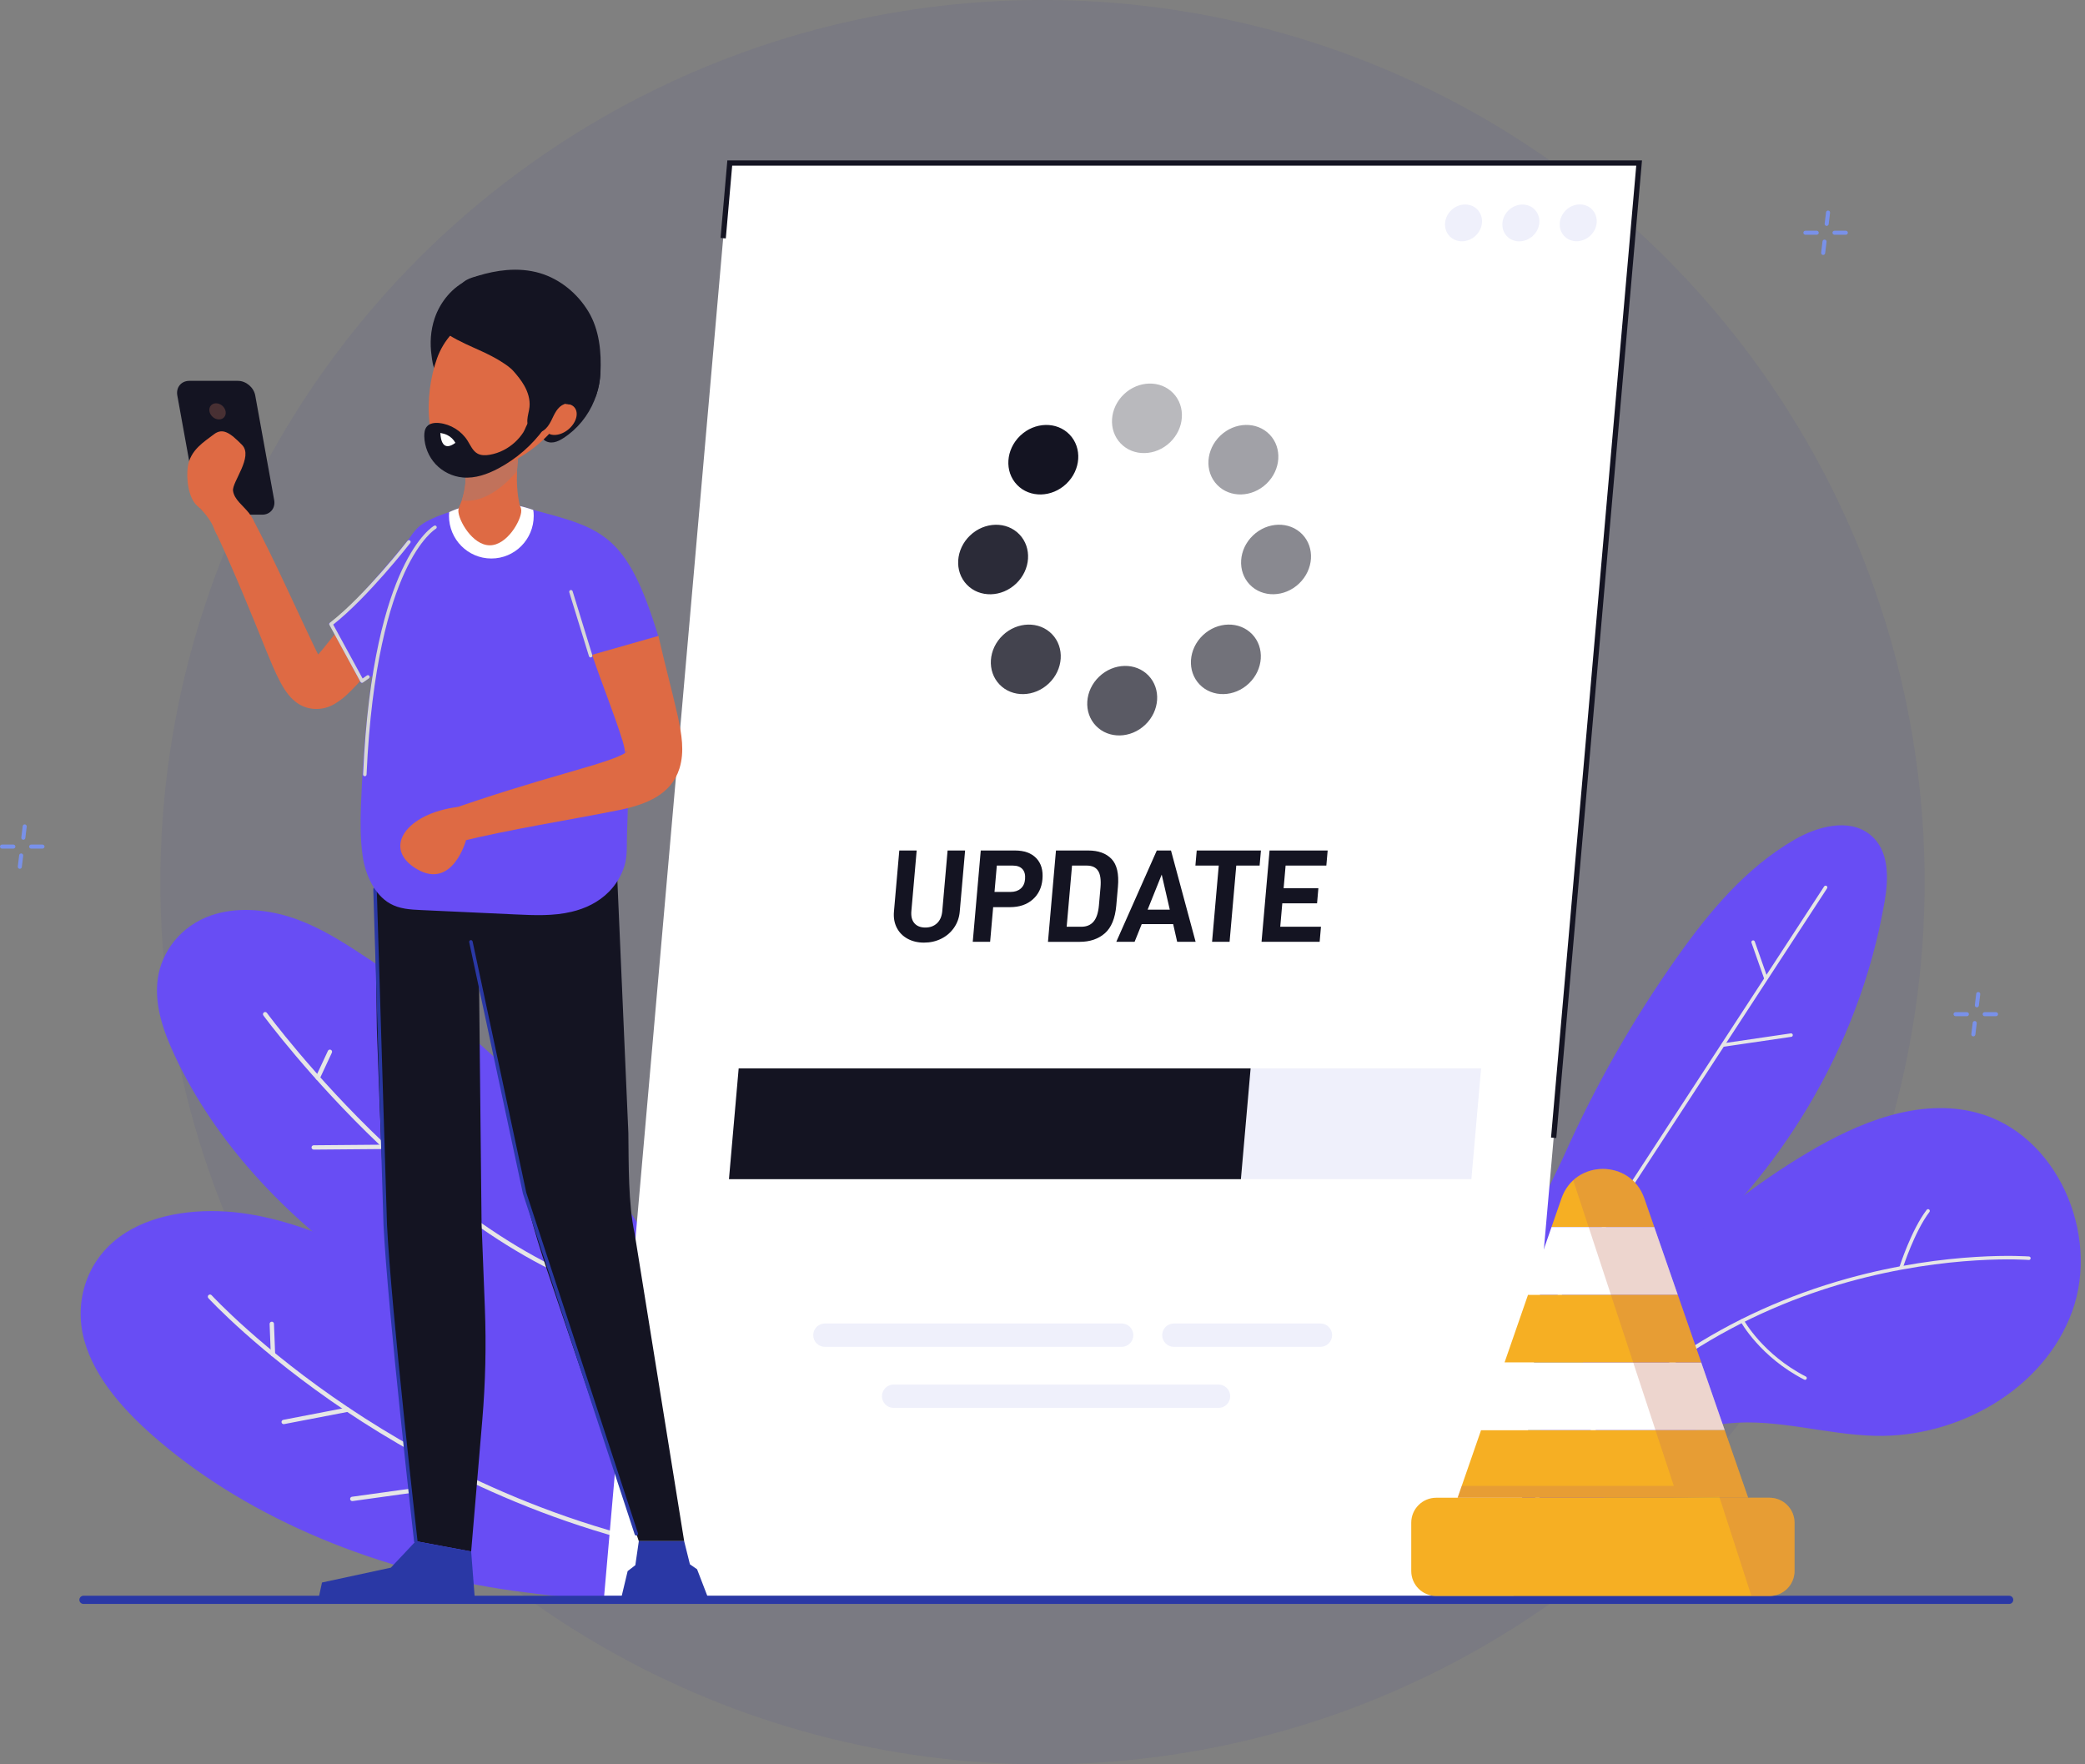 <svg width="260" height="220" viewBox="0 0 260 220" fill="none" xmlns="http://www.w3.org/2000/svg">
<rect x="0" y="0" width="260" height="220" fill="#808080" stroke="none"/>
<circle opacity="0.05" cx="130" cy="110" r="110" fill="#0000A9"/>
<path d="M90.734 175.225C83.395 153.2 66.914 133.056 44.321 118.493C41.773 116.85 39.105 115.257 36.026 114.303C32.947 113.349 29.372 113.095 26.343 114.14C22.458 115.48 20.129 118.756 19.675 122.026C19.22 125.296 20.359 128.573 21.806 131.666C26.763 142.267 35.475 151.73 46.34 159.246C57.206 166.761 70.181 172.36 83.933 176.1C85.284 176.467 86.681 176.821 88.111 176.767C89.541 176.713 91.027 176.163 91.621 175.156C92.214 174.149 91.533 172.724 90.129 172.508L90.734 175.225Z" fill="#684DF4"/>
<path d="M80.525 162.475C80.508 162.475 80.491 162.473 80.474 162.47C67.639 160.02 55.37 150.399 47.337 142.76C38.645 134.493 32.902 126.701 32.845 126.623C32.756 126.502 32.782 126.332 32.904 126.244C33.025 126.155 33.195 126.181 33.284 126.302C33.341 126.38 39.06 134.139 47.719 142.373C55.698 149.959 67.874 159.511 80.576 161.936C80.724 161.964 80.82 162.107 80.792 162.254C80.767 162.384 80.653 162.475 80.525 162.475Z" fill="#E6E6E6"/>
<path d="M39.623 134.669C39.584 134.669 39.545 134.661 39.508 134.643C39.372 134.58 39.313 134.418 39.376 134.282L40.892 131.034C40.955 130.898 41.117 130.838 41.253 130.902C41.39 130.965 41.449 131.127 41.385 131.263L39.87 134.512C39.824 134.61 39.725 134.669 39.623 134.669Z" fill="#E6E6E6"/>
<path d="M39.121 143.35C38.971 143.35 38.85 143.23 38.849 143.081C38.847 142.931 38.968 142.809 39.118 142.807L47.989 142.732C47.99 142.732 47.99 142.732 47.991 142.732C48.14 142.732 48.262 142.853 48.263 143.002C48.265 143.152 48.144 143.274 47.993 143.276L39.123 143.35C39.122 143.35 39.121 143.35 39.121 143.35Z" fill="#E6E6E6"/>
<path d="M19.91 179.752C15.625 176.119 11.831 171.929 10.505 167.12C9.179 162.311 10.766 156.793 15.7 153.691C19.637 151.215 25.124 150.601 30.126 151.26C35.128 151.919 39.751 153.717 44.162 155.655C61.463 163.256 76.883 173.406 89.347 185.4C93.669 189.558 99.046 197.397 89.045 198.961C81.241 200.181 71.779 199.447 64.034 198.364C47.27 196.018 31.419 189.509 19.91 179.752Z" fill="#684DF4"/>
<path d="M90.324 194.525C90.311 194.525 90.297 194.524 90.284 194.522C69.707 191.483 53.323 182.77 43.202 175.996C32.234 168.656 26.047 161.94 25.986 161.873C25.884 161.762 25.892 161.59 26.003 161.489C26.114 161.388 26.287 161.396 26.388 161.507C26.449 161.573 32.602 168.25 43.52 175.555C53.592 182.294 69.894 190.961 90.364 193.985C90.513 194.007 90.615 194.145 90.593 194.293C90.573 194.428 90.457 194.525 90.324 194.525Z" fill="#E6E6E6"/>
<path d="M34.039 169.144C33.893 169.144 33.773 169.03 33.767 168.883L33.621 165.089C33.615 164.939 33.732 164.813 33.882 164.807C34.031 164.798 34.159 164.918 34.164 165.068L34.311 168.862C34.317 169.012 34.2 169.138 34.049 169.144C34.046 169.144 34.042 169.144 34.039 169.144Z" fill="#E6E6E6"/>
<path d="M35.377 177.582C35.249 177.582 35.135 177.492 35.11 177.362C35.081 177.215 35.178 177.072 35.325 177.044L43.309 175.508C43.457 175.479 43.599 175.576 43.628 175.723C43.656 175.871 43.559 176.013 43.412 176.042L35.429 177.577C35.411 177.581 35.394 177.582 35.377 177.582Z" fill="#E6E6E6"/>
<path d="M43.93 187.176C43.796 187.176 43.68 187.078 43.661 186.942C43.64 186.794 43.744 186.657 43.893 186.636L59.212 184.506C59.361 184.486 59.498 184.589 59.519 184.737C59.54 184.886 59.436 185.023 59.287 185.044L43.968 187.174C43.955 187.176 43.943 187.176 43.93 187.176Z" fill="#E6E6E6"/>
<path d="M235.015 112.396C235.515 109.487 235.619 105.979 233.166 104.05C230.524 101.971 226.602 103.064 223.774 104.701C217.658 108.24 213.124 113.722 209.132 119.358C203.62 127.141 198.895 135.439 195.031 144.107C193.399 147.769 184.654 163.66 190.682 166.308C196.427 168.831 205.654 160.411 209.205 157.35C215.616 151.826 221.079 145.324 225.373 138.167C230.128 130.239 233.451 121.494 235.015 112.396Z" fill="#684DF4"/>
<path d="M225.42 143.725C231.78 139.942 239.286 136.87 246.451 138.731C256.461 141.331 261.918 153.821 258.4 163.527C254.882 173.233 244.195 179.281 233.854 179.04C227.7 178.896 221.616 176.858 215.492 177.489C209.175 178.14 203.236 181.793 199.814 187.132C199.107 188.234 198.322 189.289 197.487 190.296C196.683 191.267 195.781 192.281 194.586 192.773C193.635 193.165 192.562 193.255 191.559 193.029C190.675 192.829 189.864 192.397 189.076 191.952C188.452 191.6 187.815 191.219 187.403 190.634C186.865 189.872 186.862 188.967 187.177 188.125C187.486 187.301 187.729 186.452 188.078 185.637C188.82 183.902 189.744 182.249 190.707 180.628C191.418 179.433 192.171 178.262 192.861 177.053C200.65 163.406 211.885 151.777 225.42 143.725Z" fill="#684DF4"/>
<path d="M184.71 176.698C184.67 176.698 184.628 176.687 184.592 176.663C184.491 176.597 184.462 176.463 184.528 176.362L227.471 110.533C227.537 110.432 227.672 110.404 227.773 110.469C227.873 110.535 227.902 110.67 227.836 110.77L184.893 176.599C184.851 176.663 184.781 176.698 184.71 176.698Z" fill="#E6E6E6"/>
<path d="M214.914 130.524C214.808 130.524 214.715 130.447 214.699 130.338C214.681 130.22 214.764 130.109 214.883 130.092L223.315 128.856C223.434 128.839 223.544 128.921 223.562 129.04C223.579 129.158 223.497 129.269 223.378 129.286L214.946 130.522C214.936 130.523 214.925 130.524 214.914 130.524Z" fill="#E6E6E6"/>
<path d="M220.192 122.171C220.102 122.171 220.018 122.115 219.986 122.026L218.41 117.547C218.37 117.433 218.43 117.309 218.543 117.27C218.657 117.23 218.781 117.29 218.821 117.403L220.398 121.882C220.437 121.995 220.378 122.119 220.264 122.159C220.24 122.167 220.216 122.171 220.192 122.171Z" fill="#E6E6E6"/>
<path d="M190.47 188.752C190.429 188.752 190.387 188.74 190.35 188.716C190.25 188.65 190.222 188.515 190.289 188.415C195.571 180.443 202.156 173.813 209.861 168.71C216.025 164.628 222.914 161.508 230.338 159.438C242.977 155.913 252.926 156.668 253.025 156.676C253.145 156.686 253.234 156.791 253.224 156.91C253.214 157.03 253.109 157.119 252.989 157.109C252.891 157.101 243.007 156.354 230.439 159.861C218.848 163.096 202.537 170.718 190.652 188.654C190.61 188.717 190.541 188.752 190.47 188.752Z" fill="#E6E6E6"/>
<path d="M237.084 158.23C237.062 158.23 237.039 158.227 237.018 158.22C236.903 158.184 236.84 158.061 236.876 157.947C236.935 157.761 238.349 153.368 240.256 150.86C240.329 150.764 240.465 150.746 240.561 150.818C240.657 150.891 240.676 151.027 240.603 151.123C238.742 153.57 237.306 158.034 237.291 158.079C237.262 158.171 237.176 158.23 237.084 158.23Z" fill="#E6E6E6"/>
<path d="M225.09 172.056C225.056 172.056 225.022 172.048 224.99 172.032C219.499 169.218 217.089 164.848 217.066 164.804C217.008 164.699 217.048 164.567 217.154 164.51C217.26 164.453 217.391 164.492 217.449 164.598C217.472 164.64 219.824 168.896 225.189 171.645C225.296 171.7 225.339 171.831 225.284 171.937C225.245 172.013 225.169 172.056 225.09 172.056Z" fill="#E6E6E6"/>
<path d="M204.399 20.328H91.002L75.336 199.011H188.733L204.399 20.328Z" fill="white"/>
<path d="M250.543 200H10.409C10.127 200 9.898 199.772 9.898 199.49C9.898 199.208 10.127 198.98 10.409 198.98H250.543C250.825 198.98 251.054 199.208 251.054 199.49C251.054 199.772 250.825 200 250.543 200Z" fill="#2A38A5"/>
<g opacity="0.3">
<path d="M145.901 55.16C147.712 53.431 147.892 50.687 146.304 49.031C144.716 47.376 141.961 47.436 140.15 49.165C138.339 50.895 138.159 53.639 139.747 55.294C141.335 56.95 144.091 56.89 145.901 55.16Z" fill="#141422"/>
</g>
<path d="M132.977 60.32C134.787 58.591 134.968 55.847 133.38 54.191C131.791 52.536 129.036 52.596 127.225 54.325C125.415 56.055 125.234 58.799 126.822 60.454C128.41 62.11 131.166 62.05 132.977 60.32Z" fill="#141422"/>
<g opacity="0.9">
<path d="M126.717 72.766C128.528 71.037 128.708 68.293 127.12 66.637C125.532 64.982 122.777 65.042 120.966 66.771C119.156 68.501 118.975 71.245 120.563 72.9C122.151 74.556 124.907 74.496 126.717 72.766Z" fill="#141422"/>
</g>
<g opacity="0.8">
<path d="M130.794 85.215C132.604 83.486 132.785 80.742 131.196 79.086C129.608 77.431 126.853 77.491 125.042 79.22C123.232 80.95 123.051 83.694 124.639 85.349C126.228 87.005 128.983 86.945 130.794 85.215Z" fill="#141422"/>
</g>
<g opacity="0.7">
<path d="M142.815 90.368C144.626 88.639 144.806 85.895 143.218 84.239C141.63 82.584 138.875 82.644 137.064 84.373C135.253 86.103 135.073 88.847 136.661 90.502C138.249 92.158 141.004 92.098 142.815 90.368Z" fill="#141422"/>
</g>
<g opacity="0.6">
<path d="M155.743 85.214C157.554 83.484 157.734 80.74 156.146 79.085C154.558 77.429 151.803 77.489 149.992 79.219C148.181 80.948 148.001 83.692 149.589 85.348C151.177 87.003 153.932 86.943 155.743 85.214Z" fill="#141422"/>
</g>
<g opacity="0.5">
<path d="M161.999 72.762C163.81 71.032 163.99 68.288 162.402 66.633C160.814 64.977 158.059 65.037 156.248 66.767C154.437 68.496 154.257 71.24 155.845 72.896C157.433 74.551 160.188 74.491 161.999 72.762Z" fill="#141422"/>
</g>
<g opacity="0.4">
<path d="M157.926 60.319C159.736 58.59 159.917 55.845 158.329 54.19C156.74 52.534 153.985 52.594 152.175 54.324C150.364 56.053 150.183 58.797 151.772 60.453C153.36 62.108 156.115 62.048 157.926 60.319Z" fill="#141422"/>
</g>
<path d="M111.828 115.683C111.527 115.094 111.409 114.425 111.475 113.677L112.143 106.052H114.31L113.648 113.611C113.591 114.26 113.717 114.764 114.028 115.122C114.338 115.479 114.792 115.658 115.387 115.658C115.983 115.658 116.47 115.479 116.849 115.122C117.227 114.764 117.445 114.26 117.502 113.611L118.165 106.052H120.348L119.68 113.677C119.614 114.425 119.376 115.094 118.966 115.683C118.556 116.271 118.026 116.728 117.374 117.053C116.723 117.377 116.005 117.539 115.222 117.539C114.45 117.539 113.767 117.377 113.172 117.053C112.578 116.728 112.13 116.271 111.828 115.683Z" fill="#141422"/>
<path d="M129.993 109.633C129.901 110.69 129.493 111.534 128.77 112.167C128.048 112.8 127.107 113.116 125.949 113.116H123.848L123.469 117.44H121.302L122.301 106.052H126.569C127.727 106.052 128.611 106.371 129.223 107.009C129.834 107.647 130.091 108.522 129.993 109.633ZM127.827 109.633C127.875 109.083 127.765 108.662 127.499 108.371C127.232 108.079 126.834 107.933 126.304 107.933H124.303L124.015 111.218H126.017C126.535 111.218 126.955 111.08 127.277 110.805C127.599 110.53 127.782 110.139 127.827 109.633Z" fill="#141422"/>
<path d="M135.701 106.052C136.969 106.052 137.939 106.404 138.61 107.108C139.282 107.812 139.547 108.967 139.407 110.574L139.202 112.902C139.062 114.508 138.585 115.666 137.773 116.376C136.961 117.086 135.915 117.441 134.636 117.441H130.682L131.68 106.052H135.701V106.052ZM136.371 114.915C136.734 114.486 136.956 113.809 137.037 112.885L137.23 110.69C137.315 109.721 137.216 109.02 136.934 108.585C136.652 108.151 136.181 107.933 135.519 107.933H133.683L133.014 115.559H134.85C135.501 115.559 136.008 115.344 136.371 114.915Z" fill="#141422"/>
<path d="M142.373 115.229L141.484 117.44H139.201L144.253 106.052H146.023L149.094 117.44H146.794L146.293 115.229H142.373ZM144.866 109.055L143.109 113.429H145.872L144.866 109.055Z" fill="#141422"/>
<path d="M154.163 107.933L153.329 117.44H151.145L151.979 107.933H149.067L149.232 106.052H157.239L157.074 107.933H154.163Z" fill="#141422"/>
<path d="M160.068 110.756H164.403L164.238 112.637H159.903L159.647 115.559H164.726L164.561 117.44H157.315L158.314 106.052H165.56L165.395 107.933H160.316L160.068 110.756Z" fill="#141422"/>
<path d="M183.483 147.036H90.902L92.113 133.224H184.694L183.483 147.036Z" fill="#EFF0FB"/>
<path d="M154.741 147.036H90.902L92.113 133.224H155.952L154.741 147.036Z" fill="#141422"/>
<path d="M26.631 64.178H32.692C33.702 64.178 34.373 63.361 34.19 62.353L31.829 49.315C31.647 48.307 30.68 47.49 29.67 47.49H23.609C22.599 47.49 21.928 48.307 22.111 49.315L24.472 62.353C24.654 63.361 25.621 64.178 26.631 64.178Z" fill="#141422"/>
<path opacity="0.3" d="M26.118 51.295C26.219 51.85 26.752 52.301 27.308 52.301C27.865 52.301 28.235 51.85 28.134 51.295C28.034 50.74 27.501 50.289 26.944 50.289C26.387 50.289 26.017 50.739 26.118 51.295Z" fill="#C1725B"/>
<path d="M74.205 42.604C73.936 41.925 73.621 41.28 73.274 40.689C73.002 40.224 72.7 39.776 72.372 39.349C70.293 36.643 67.139 34.785 63.76 34.275C61.976 34.006 60.098 34.111 58.454 34.854C56.432 35.767 54.898 37.616 54.193 39.716C53.695 41.202 53.595 42.803 53.817 44.349C53.904 44.956 53.962 45.792 54.386 46.26C54.843 46.764 55.324 47.25 55.921 47.591C56.422 47.878 57.025 48.1 57.602 48.148C58.264 48.202 58.943 48.07 59.614 48.126C60.993 48.241 62.347 48.657 63.552 49.348C65.26 50.328 66.605 51.856 67.264 53.721C67.407 54.127 67.529 54.566 67.848 54.854C68.171 55.147 68.647 55.226 69.077 55.149C69.506 55.072 69.898 54.857 70.265 54.621C71.996 53.507 73.352 51.832 74.119 49.923C74.59 48.75 74.84 47.49 74.872 46.227C74.888 45.587 74.847 44.946 74.752 44.313C74.663 43.732 74.423 43.152 74.205 42.604Z" fill="#141422"/>
<path d="M46.735 108.607L46.994 128.287C47.442 140.91 47.958 156.24 49.317 168.799L51.848 192.173L58.754 193.462L60.143 177.065C60.537 172.415 60.643 167.745 60.462 163.081L60.052 152.569L59.74 122.819C59.74 122.819 62.7 135.885 64.38 144.151C65.354 148.938 66.625 153.659 68.192 158.287L79.66 192.173H85.316L79.137 153.793C78.336 150.091 78.405 145.206 78.356 141.276L76.934 108.607H46.735V108.607Z" fill="#141422"/>
<path d="M51.849 192.39C51.739 192.39 51.645 192.308 51.633 192.197C51.6 191.91 48.346 163.305 47.824 152.761L46.548 110.892C46.544 110.772 46.639 110.672 46.759 110.669C46.878 110.664 46.98 110.759 46.983 110.879L48.26 152.744C48.781 163.27 52.033 191.861 52.066 192.148C52.079 192.267 51.993 192.375 51.874 192.389C51.865 192.39 51.857 192.39 51.849 192.39Z" fill="#2A38A5"/>
<path d="M55.147 73.965C51.421 77.502 48.017 81.422 44.587 85.278C43.725 86.187 42.921 87.073 41.715 87.781C40.174 88.697 38.177 88.62 36.792 87.453C35.996 86.833 35.321 85.763 34.92 84.989C34.258 83.726 33.738 82.432 33.214 81.165C31.347 76.51 29.242 71.379 27.141 66.856L31.521 64.72C34.304 69.96 36.876 75.837 39.455 81.184C39.75 81.74 40.136 82.518 40.499 82.886C40.062 82.46 39.26 82.379 38.713 82.62C39.726 81.691 40.672 80.4 41.592 79.275C44.327 75.817 47.215 72.373 50.261 69.16C50.261 69.16 55.147 73.965 55.147 73.965Z" fill="#DE6A44"/>
<path d="M57.31 70.28C54.274 74.746 51.38 79.248 47.596 83.193C47.068 83.711 46.487 84.235 45.885 84.677C45.613 84.863 45.336 85.044 45.054 85.218L41.002 77.721C41.037 77.695 41.082 77.688 41.124 77.675L41.154 77.654C41.26 77.579 41.369 77.525 41.477 77.447C41.637 77.324 41.791 77.21 41.953 77.082C44.52 74.89 46.788 72.185 49.013 69.581C49.941 68.478 50.861 67.36 51.779 66.231L57.31 70.28Z" fill="#684DF4"/>
<path d="M58.754 193.462L51.849 192.173L48.74 195.477L40.154 197.33L39.75 199.184H59.198L58.754 193.462Z" fill="#2A38A5"/>
<path d="M45.006 100.506C45.039 99.635 45.084 98.764 45.126 97.892C45.274 94.87 45.514 91.858 45.848 88.863C46.457 83.28 47.268 77.478 49.15 72.223C49.977 69.973 50.369 67.528 52.071 65.828C52.863 65.049 54.274 64.469 55.427 64.056C55.591 63.997 55.866 63.92 56.025 63.859C56.61 63.634 57.185 63.375 57.795 63.203C59.963 62.592 62.332 62.563 64.584 63.046C65.231 63.184 65.867 63.367 66.486 63.59C67.601 63.99 68.656 64.524 69.609 65.181C71.386 66.431 72.907 68.133 74.108 70.101C77.981 76.815 78.429 86.196 78.39 94.666C78.369 97.785 78.303 100.907 78.187 104.03C78.137 105.387 78.268 106.733 77.841 108.059C77.46 109.25 76.786 110.331 75.958 111.172C74.631 112.531 72.951 113.3 71.27 113.696C68.981 114.238 66.646 114.134 64.336 114.026C61.429 113.891 58.519 113.757 55.607 113.622C54.556 113.573 53.504 113.524 52.452 113.476C51.151 113.416 49.804 113.342 48.612 112.655C46.745 111.585 45.59 109.182 45.233 106.808C45.224 106.75 45.218 106.691 45.21 106.633C44.928 104.583 44.931 102.545 45.006 100.506Z" fill="#684DF4"/>
<path d="M55.989 64.331C55.989 67.264 58.355 69.642 61.271 69.642C64.189 69.642 66.554 67.264 66.554 64.331C66.554 64.08 66.537 63.832 66.503 63.59C65.878 63.367 65.238 63.184 64.588 63.046C62.331 62.564 59.963 62.592 57.791 63.203C57.179 63.376 56.583 63.593 56.01 63.859C55.997 64.014 55.989 64.172 55.989 64.331Z" fill="white"/>
<path d="M64.819 63.046C64.481 61.582 64.418 60.073 64.473 58.752C64.567 56.508 65.002 54.808 65.002 54.808L57.621 56.878C58.446 59.109 57.966 61.261 57.585 62.389C57.411 62.902 57.259 63.202 57.259 63.202L64.819 63.046Z" fill="#DE6A44"/>
<path d="M57.156 63.69C57.156 64.866 58.913 67.996 61.079 67.996C63.247 67.996 65.003 64.866 65.003 63.69C65.003 63.466 64.938 63.249 64.82 63.046C62.309 62.564 59.676 62.592 57.259 63.203C57.191 63.359 57.156 63.522 57.156 63.69Z" fill="#DE6A44"/>
<path d="M57.585 62.389C57.81 62.426 58.039 62.444 58.275 62.444C60.41 62.444 62.642 60.92 64.473 58.752C64.567 56.508 65.002 54.808 65.002 54.808L57.621 56.878C58.446 59.109 57.966 61.261 57.585 62.389Z" fill="#C1725B"/>
<path d="M54.499 44.68C52.84 49.3 52.752 56.907 57.258 58.518C61.764 60.129 69.157 55.133 70.815 50.514C72.474 45.894 70.166 40.843 65.661 39.232C61.155 37.622 56.158 40.061 54.499 44.68Z" fill="#DE6A44"/>
<path d="M68.817 51.074C67.837 51.902 67.509 53.123 68.084 53.8C68.659 54.476 69.919 54.353 70.899 53.525C71.878 52.696 72.207 51.475 71.632 50.799C71.057 50.122 69.796 50.245 68.817 51.074Z" fill="#DE6A44"/>
<path d="M67.302 34.05C69.845 34.798 72.02 36.601 73.38 38.861C74.74 41.121 75.013 43.912 74.875 46.54C74.823 47.533 74.695 48.244 74.362 49.252C73.947 50.505 72.005 50.576 70.691 50.395C68.537 50.099 66.681 48.696 65.28 47.045C63.879 45.395 62.84 43.477 61.607 41.699C60.889 40.663 60.105 39.674 59.299 38.705C58.896 38.22 58.487 37.74 58.078 37.26C57.769 36.898 57.396 36.529 57.404 36.02C57.42 34.952 58.803 34.632 59.608 34.387C60.78 34.03 61.987 33.77 63.211 33.672C64.584 33.562 65.978 33.661 67.302 34.05Z" fill="#141422"/>
<path d="M66.503 63.59C75.219 65.897 78.226 66.647 82.098 79.363L73.866 81.651L66.503 63.59Z" fill="#684DF4"/>
<path d="M73.652 81.98C73.559 81.98 73.473 81.92 73.444 81.826L70.988 73.85C70.953 73.736 71.018 73.614 71.133 73.579C71.247 73.544 71.369 73.608 71.405 73.723L73.861 81.699C73.896 81.814 73.831 81.935 73.716 81.97C73.695 81.977 73.674 81.98 73.652 81.98Z" fill="#D7D7D7"/>
<path d="M45.493 96.791C45.49 96.791 45.487 96.791 45.483 96.791C45.363 96.786 45.27 96.684 45.276 96.564C45.886 82.788 48.243 75.11 50.113 71.094C52.159 66.699 54.057 65.602 54.137 65.557C54.242 65.499 54.374 65.536 54.433 65.641C54.492 65.745 54.455 65.877 54.35 65.936C54.331 65.947 52.464 67.044 50.474 71.349C48.635 75.329 46.315 82.939 45.711 96.584C45.705 96.7 45.609 96.791 45.493 96.791Z" fill="#D7D7D7"/>
<path d="M85.316 192.173H79.661L79.226 195.168L78.268 195.906L77.485 199.184H88.275L86.926 195.678L86.034 195.06L85.316 192.173Z" fill="#2A38A5"/>
<path d="M45.145 85.141C45.128 85.141 45.111 85.139 45.095 85.136C45.035 85.121 44.983 85.082 44.953 85.028L41.081 77.929C41.029 77.835 41.054 77.718 41.138 77.653C45.45 74.319 50.765 67.507 50.818 67.439C50.892 67.344 51.029 67.327 51.124 67.4C51.219 67.474 51.236 67.61 51.162 67.705C51.109 67.773 45.879 74.476 41.551 77.883L45.218 84.606L45.753 84.228C45.851 84.159 45.987 84.183 46.056 84.28C46.126 84.378 46.103 84.514 46.005 84.583L45.27 85.102C45.233 85.128 45.189 85.141 45.145 85.141Z" fill="#D7D7D7"/>
<path d="M68.766 52.395C68.741 52.444 68.716 52.494 68.691 52.543C68.461 52.985 68.175 53.417 67.758 53.691C67.341 53.964 66.766 54.045 66.344 53.778C65.885 53.489 65.727 52.886 65.76 52.345C65.793 51.804 65.975 51.283 66.029 50.744C66.122 49.821 65.832 48.891 65.375 48.084C65.008 47.436 64.536 46.855 64.046 46.297C63.604 45.795 62.998 45.407 62.431 45.049C61.688 44.58 60.9 44.188 60.104 43.819C58.708 43.173 57.274 42.592 55.975 41.769C55.497 41.465 55.028 41.119 54.72 40.645C54.411 40.17 54.289 39.542 54.533 39.032C54.836 38.401 55.589 38.126 56.284 38.036C58.08 37.804 59.904 38.415 61.437 39.379C62.971 40.342 64.259 41.641 65.533 42.928C66.843 44.252 68.153 45.577 69.463 46.901C70.021 47.464 70.757 48.027 71.177 48.705C71.54 49.294 71.097 49.705 70.687 50.097C70.608 50.172 70.545 50.271 70.459 50.337C70.346 50.422 70.194 50.46 70.072 50.536C69.797 50.709 69.57 50.954 69.389 51.221C69.139 51.587 68.963 51.998 68.766 52.395Z" fill="#141422"/>
<path d="M61.048 56.709C60.55 56.792 60.012 56.807 59.567 56.569C58.952 56.24 58.672 55.532 58.3 54.943C57.538 53.737 56.207 52.906 54.787 52.751C54.235 52.69 53.609 52.756 53.243 53.173C52.956 53.5 52.898 53.967 52.907 54.402C52.934 55.684 53.451 56.951 54.328 57.888C55.206 58.825 56.437 59.425 57.718 59.54C59.257 59.677 60.782 59.135 62.147 58.41C64.394 57.218 66.361 55.504 67.849 53.443C68.002 53.231 68.156 52.994 68.142 52.733C68.12 52.32 67.666 52.04 67.252 52.054C66.873 52.066 66.253 52.281 65.978 52.566C65.649 52.91 65.514 53.518 65.25 53.923C64.649 54.845 63.803 55.607 62.825 56.114C62.269 56.402 61.668 56.607 61.048 56.709Z" fill="#141422"/>
<path d="M55.758 54.24C55.491 54.112 55.204 54.04 54.913 53.984C54.949 54.842 55.22 56.379 56.79 55.22C56.558 54.797 56.193 54.448 55.758 54.24Z" fill="white"/>
<path d="M82.108 79.295C82.874 82.734 83.761 85.911 84.551 89.436C84.974 91.491 85.397 93.685 84.725 95.832C83.704 99.098 80.551 100.279 77.542 100.942C70.668 102.332 63.942 103.323 57.156 104.985L55.989 101.008C60.92 99.272 65.956 97.726 70.979 96.29C73.03 95.682 74.99 95.167 76.874 94.421C77.292 94.237 78.014 93.958 78.237 93.642C78.236 93.639 78.24 93.635 78.235 93.635C78.227 93.636 78.221 93.638 78.215 93.64C78.155 93.661 78.038 93.825 78.006 93.872C77.997 93.884 77.997 93.894 77.983 93.892C77.98 93.9 77.971 93.877 77.969 93.865C77.919 93.502 77.79 92.893 77.647 92.423C76.551 88.885 75.038 85.244 73.84 81.649L82.108 79.295Z" fill="#DE6A44"/>
<path d="M57.1 100.622C50.707 101.407 47.55 105.762 51.984 108.369C56.419 110.976 58.103 104.803 58.103 104.803L57.1 100.622Z" fill="#DE6A44"/>
<path d="M31.631 64.98C31.631 64.98 31.551 64.62 31.056 63.986C30.311 63.035 29.208 62.297 29.06 61.203C28.911 60.109 31.637 56.945 30.179 55.472C28.72 53.998 27.785 53.289 26.647 54.174C25.509 55.059 23.729 56.085 23.419 58.196C23.213 59.599 23.459 62.09 24.607 63.083C25.756 64.077 26.465 65.289 26.638 65.787C26.811 66.286 27.151 66.883 27.151 66.883L31.631 64.98Z" fill="#DE6A44"/>
<path d="M79.352 191.477C79.26 191.477 79.175 191.419 79.145 191.327L65.212 148.844C65.21 148.836 65.208 148.829 65.206 148.822L58.51 117.488C58.484 117.371 58.559 117.256 58.677 117.231C58.794 117.205 58.91 117.28 58.935 117.398L65.63 148.72L79.558 191.192C79.596 191.306 79.534 191.429 79.419 191.466C79.397 191.474 79.374 191.477 79.352 191.477Z" fill="#2A38A5"/>
<path d="M220.657 199.011H179.103C177.38 199.011 175.983 197.617 175.983 195.898V189.873C175.983 188.153 177.38 186.759 179.103 186.759H220.657C222.38 186.759 223.777 188.153 223.777 189.873V195.898C223.777 197.617 222.38 199.011 220.657 199.011Z" fill="#F6AF23"/>
<path d="M205.044 149.43C203.347 144.538 196.413 144.538 194.716 149.43L193.476 153.003H206.284L205.044 149.43Z" fill="#F6AF23"/>
<path d="M184.694 178.32L181.767 186.759H217.994L215.066 178.32H184.694Z" fill="#F6AF23"/>
<path d="M184.695 178.32H215.066L212.139 169.881H187.622L184.695 178.32Z" fill="white"/>
<path d="M187.622 169.881H212.139L209.211 161.442H190.549L187.622 169.881Z" fill="#F6AF23"/>
<path d="M209.211 161.442L206.284 153.003H193.477L190.549 161.442H209.211Z" fill="white"/>
<path opacity="0.3" d="M220.657 186.759H217.994L215.066 178.32L212.139 169.881L209.211 161.442L206.284 153.003L205.045 149.43C203.671 145.468 198.864 144.716 196.183 147.169L208.725 185.28H182.28L181.767 186.759H209.212L214.403 186.652L218.405 199.011H220.658C222.381 199.011 223.778 197.617 223.778 195.897V189.872C223.778 188.153 222.381 186.759 220.657 186.759Z" fill="#C1725B"/>
<path d="M194.069 141.905L193.414 141.848L204.04 20.656H91.303L90.508 29.729L89.853 29.672L90.701 20H204.758L204.726 20.356L194.069 141.905Z" fill="#141422"/>
<path d="M139.868 167.942H102.868C102.062 167.942 101.408 167.29 101.408 166.485C101.408 165.68 102.062 165.028 102.868 165.028H139.868C140.674 165.028 141.328 165.68 141.328 166.485C141.328 167.29 140.674 167.942 139.868 167.942Z" fill="#EFF0FB"/>
<path d="M164.654 167.942H146.387C145.581 167.942 144.927 167.29 144.927 166.485C144.927 165.68 145.581 165.028 146.387 165.028H164.654C165.46 165.028 166.114 165.68 166.114 166.485C166.114 167.29 165.46 167.942 164.654 167.942Z" fill="#EFF0FB"/>
<path d="M151.946 175.558H111.442C110.635 175.558 109.981 174.906 109.981 174.101C109.981 173.296 110.635 172.644 111.442 172.644H151.946C152.752 172.644 153.406 173.296 153.406 174.101C153.406 174.906 152.752 175.558 151.946 175.558Z" fill="#EFF0FB"/>
<path d="M198.328 29.371C199.286 28.456 199.382 27.003 198.541 26.126C197.7 25.25 196.241 25.282 195.283 26.197C194.324 27.113 194.229 28.566 195.07 29.442C195.91 30.318 197.369 30.287 198.328 29.371Z" fill="#EFF0FB"/>
<path d="M187.352 27.799C187.241 29.067 188.18 30.094 189.451 30.094C190.721 30.094 191.841 29.067 191.952 27.799C192.063 26.532 191.123 25.505 189.853 25.505C188.583 25.505 187.463 26.532 187.352 27.799Z" fill="#EFF0FB"/>
<path d="M184.023 29.379C184.981 28.464 185.077 27.011 184.236 26.134C183.396 25.258 181.937 25.29 180.978 26.206C180.02 27.121 179.924 28.574 180.765 29.45C181.606 30.326 183.064 30.295 184.023 29.379Z" fill="#EFF0FB"/>
<path d="M227.988 26.254C227.848 26.237 227.723 26.336 227.707 26.475L227.536 27.885C227.519 28.024 227.618 28.15 227.757 28.166C227.767 28.168 227.777 28.168 227.788 28.168C227.914 28.168 228.023 28.074 228.039 27.946L228.209 26.535C228.226 26.397 228.127 26.271 227.988 26.254Z" fill="#7991E9"/>
<path d="M227.55 29.878C227.41 29.86 227.285 29.96 227.268 30.098L227.098 31.509C227.081 31.647 227.18 31.773 227.319 31.79C227.329 31.791 227.339 31.791 227.349 31.791C227.475 31.791 227.585 31.697 227.6 31.569L227.771 30.159C227.788 30.02 227.689 29.895 227.55 29.878Z" fill="#7991E9"/>
<path d="M230.176 28.769H228.762C228.623 28.769 228.509 28.882 228.509 29.022C228.509 29.161 228.623 29.274 228.762 29.274H230.176C230.316 29.274 230.429 29.161 230.429 29.022C230.429 28.882 230.316 28.769 230.176 28.769Z" fill="#7991E9"/>
<path d="M226.545 28.769H225.131C224.991 28.769 224.878 28.882 224.878 29.022C224.878 29.161 224.991 29.274 225.131 29.274H226.545C226.685 29.274 226.798 29.161 226.798 29.022C226.798 28.882 226.685 28.769 226.545 28.769Z" fill="#7991E9"/>
<path d="M3.11 102.798C2.971 102.781 2.846 102.88 2.829 103.019L2.658 104.429C2.641 104.567 2.74 104.693 2.879 104.71C2.889 104.711 2.9 104.712 2.91 104.712C3.036 104.712 3.145 104.618 3.161 104.49L3.331 103.079C3.348 102.941 3.249 102.815 3.11 102.798Z" fill="#7991E9"/>
<path d="M2.672 106.422C2.532 106.404 2.407 106.504 2.39 106.642L2.219 108.053C2.203 108.191 2.302 108.317 2.44 108.334C2.451 108.335 2.461 108.336 2.471 108.336C2.597 108.336 2.706 108.242 2.722 108.113L2.893 106.703C2.91 106.565 2.811 106.439 2.672 106.422Z" fill="#7991E9"/>
<path d="M5.298 105.313H3.885C3.745 105.313 3.632 105.426 3.632 105.566C3.632 105.705 3.745 105.818 3.885 105.818H5.298C5.438 105.818 5.551 105.705 5.551 105.566C5.551 105.426 5.438 105.313 5.298 105.313Z" fill="#7991E9"/>
<path d="M1.667 105.313H0.253C0.113 105.313 0 105.426 0 105.566C0 105.705 0.113 105.818 0.253 105.818H1.667C1.806 105.818 1.92 105.705 1.92 105.566C1.92 105.426 1.806 105.313 1.667 105.313Z" fill="#7991E9"/>
<path d="M246.716 123.695C246.576 123.678 246.451 123.777 246.434 123.915L246.264 125.326C246.247 125.464 246.346 125.59 246.485 125.607C246.495 125.608 246.505 125.609 246.515 125.609C246.642 125.609 246.751 125.515 246.766 125.387L246.937 123.976C246.954 123.838 246.855 123.712 246.716 123.695Z" fill="#7991E9"/>
<path d="M246.278 127.319C246.137 127.301 246.013 127.401 245.996 127.539L245.825 128.95C245.809 129.088 245.908 129.214 246.046 129.23C246.056 129.232 246.067 129.232 246.077 129.232C246.203 129.232 246.312 129.138 246.328 129.01L246.499 127.6C246.515 127.461 246.416 127.335 246.278 127.319Z" fill="#7991E9"/>
<path d="M248.904 126.21H247.49C247.35 126.21 247.237 126.323 247.237 126.463C247.237 126.602 247.35 126.715 247.49 126.715H248.904C249.043 126.715 249.157 126.602 249.157 126.463C249.157 126.323 249.043 126.21 248.904 126.21Z" fill="#7991E9"/>
<path d="M245.272 126.21H243.858C243.719 126.21 243.605 126.323 243.605 126.463C243.605 126.602 243.719 126.715 243.858 126.715H245.272C245.412 126.715 245.525 126.602 245.525 126.463C245.525 126.323 245.412 126.21 245.272 126.21Z" fill="#7991E9"/>
</svg>
